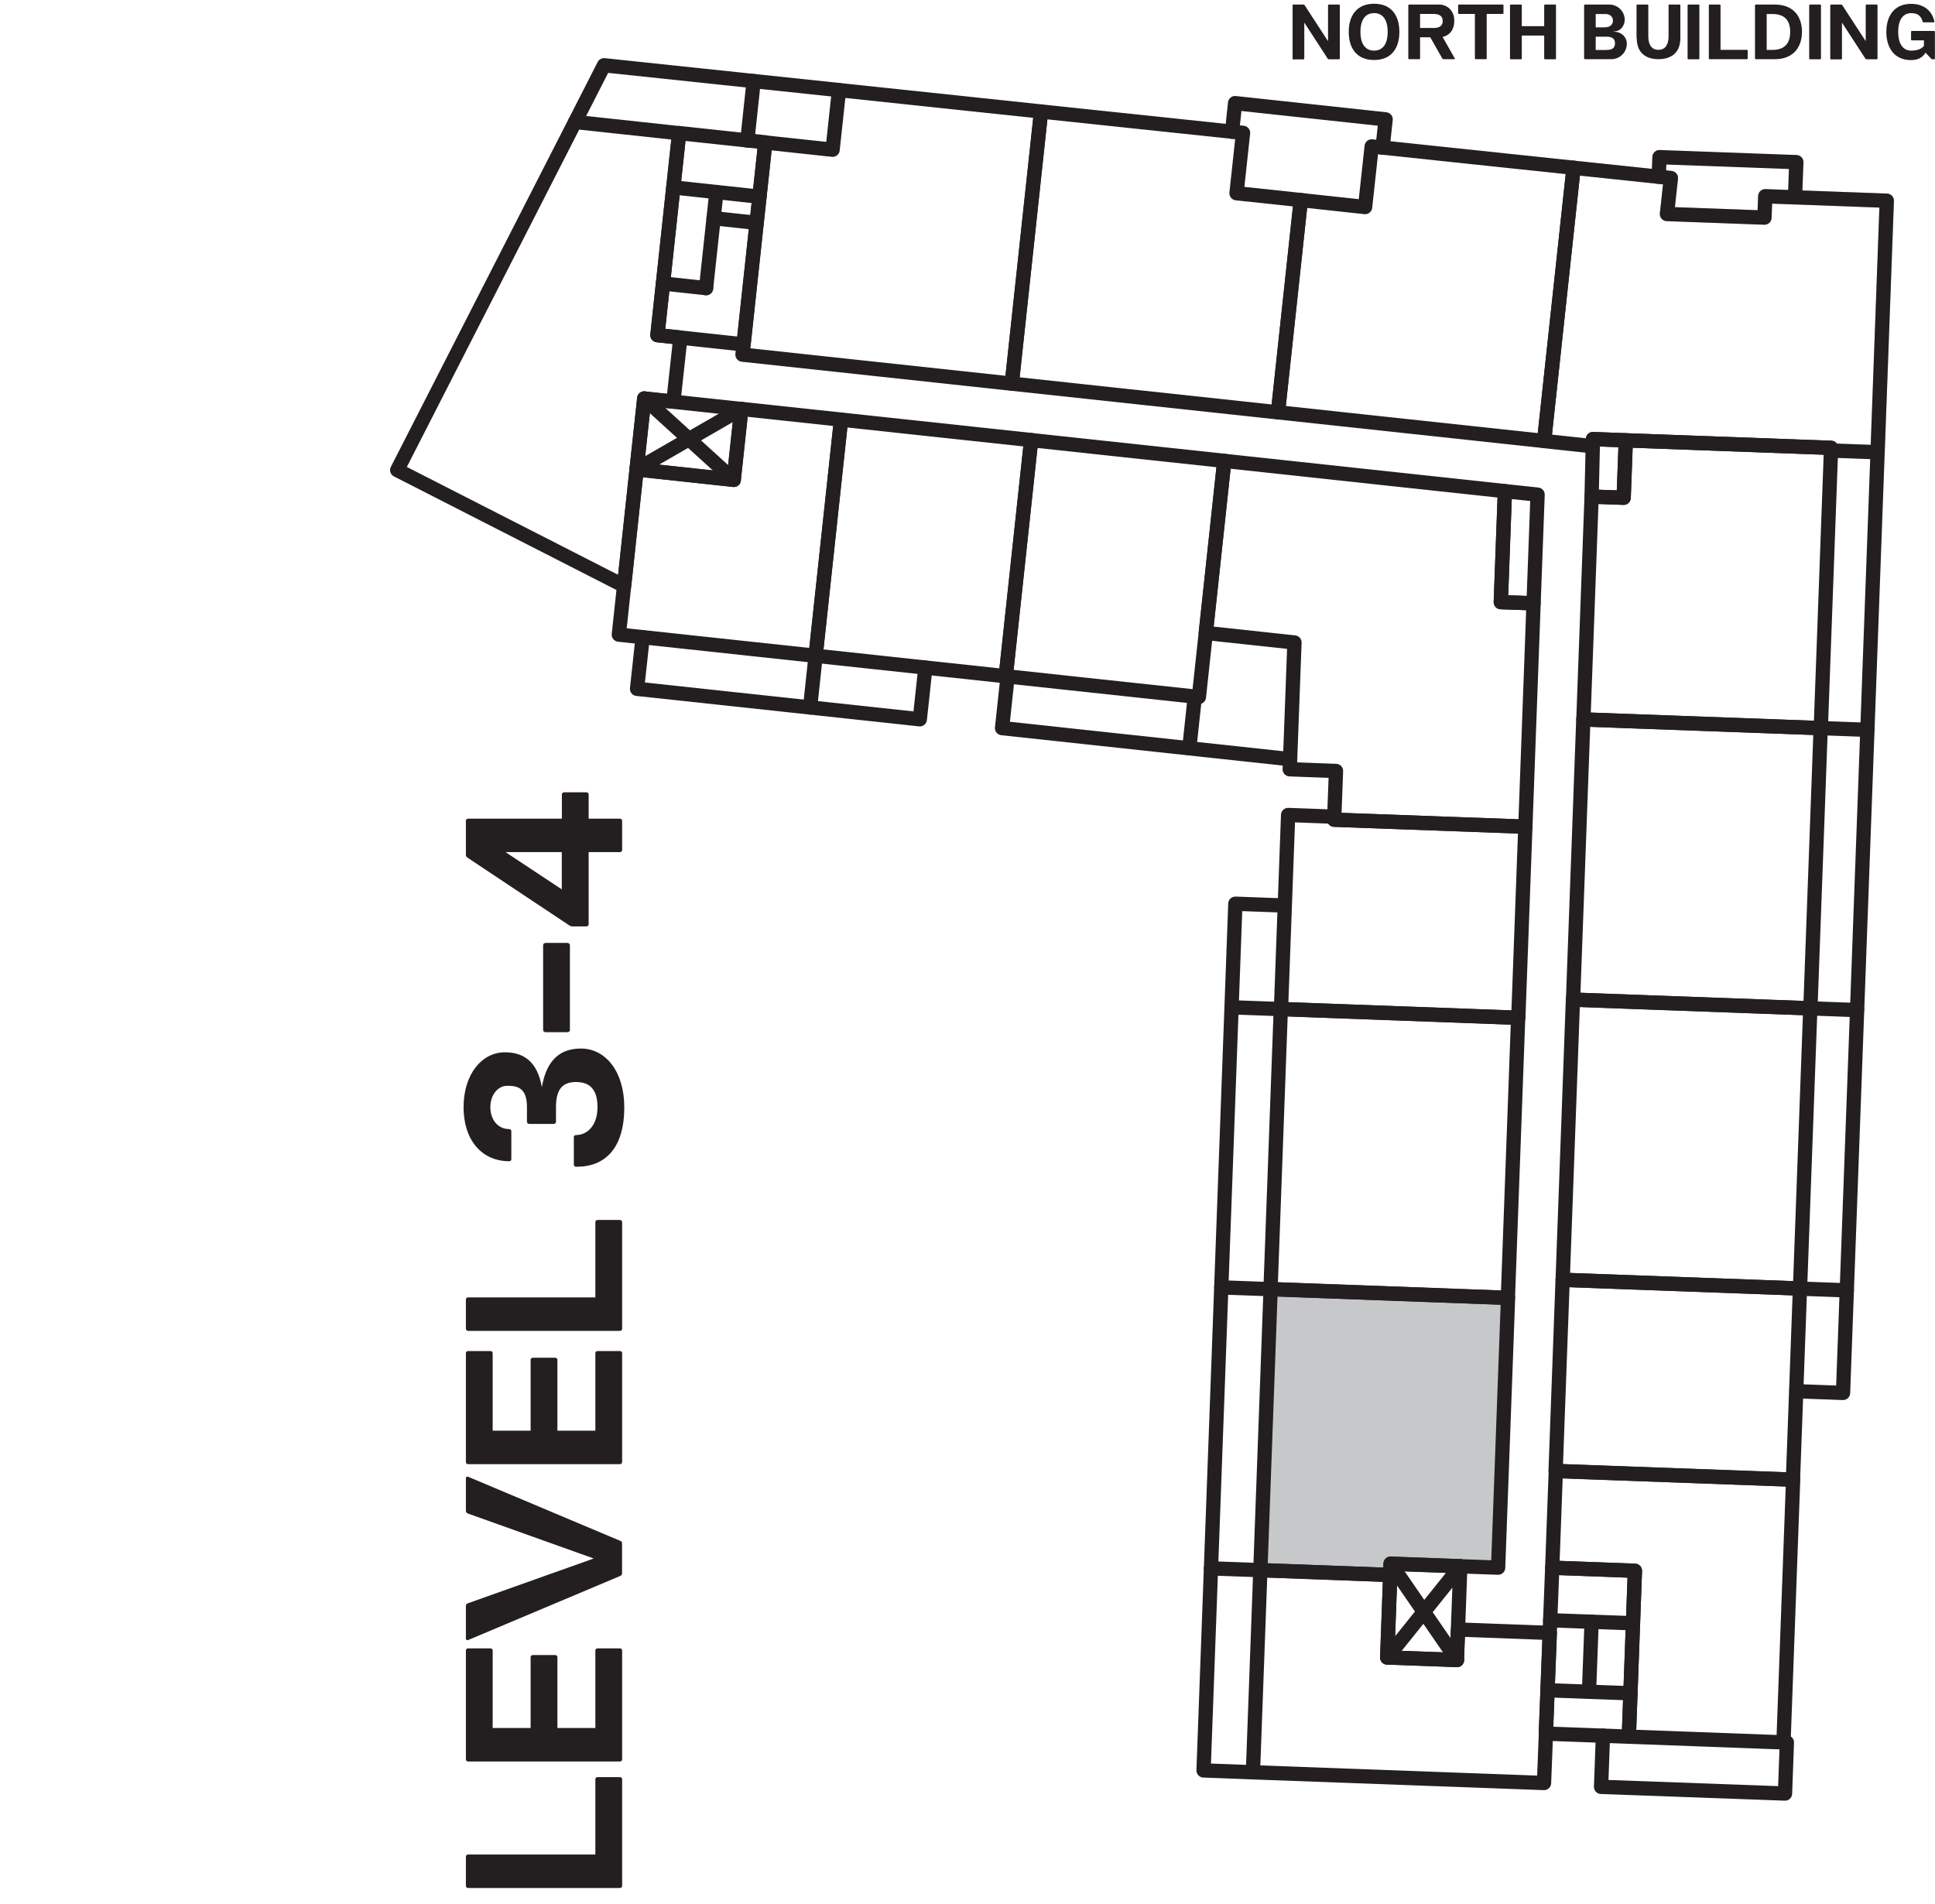 <?xml version="1.0" encoding="UTF-8"?>
<svg xmlns="http://www.w3.org/2000/svg" id="Levels_3-4" data-name="Levels 3-4" width="216.72" height="213.22" viewBox="0 0 216.72 213.22">
  <defs>
    <style>
      .cls-1 {
        fill: #231f20;
      }

      .cls-2 {
        fill: #c7c8ca;
      }

      .cls-3 {
        stroke: #231f20;
      }

      .cls-3, .cls-4 {
        fill: none;
        stroke-linecap: round;
        stroke-linejoin: round;
        stroke-width: 1.6px;
      }

      .cls-4 {
        stroke: #c7c8ca;
      }
    </style>
  </defs>
  <polyline class="cls-2" points="151.92 176.43 142.95 175.99 141.41 175.93 142.56 144.46 169.15 145.44 168.04 175.65 156.01 175.21"></polyline>
  <g id="TEXT">
    <g>
      <path class="cls-1" d="M52.18,211.21v-3.25c0-.15.1-.25.25-.25h14.25v-8.42c0-.15.1-.25.25-.25h2.5c.15,0,.25.1.25.25v11.92c0,.15-.1.25-.25.25h-17c-.15,0-.25-.1-.25-.25Z"></path>
      <path class="cls-1" d="M52.18,197.04v-12.17c0-.15.1-.25.25-.25h2.5c.15,0,.25.1.25.25v8.67h4.25v-7.92c0-.15.1-.25.25-.25h2.5c.15,0,.25.1.25.25v7.92h4.25v-8.67c0-.15.1-.25.25-.25h2.5c.15,0,.25.1.25.25v12.17c0,.15-.1.25-.25.25h-17c-.15,0-.25-.1-.25-.25Z"></path>
      <path class="cls-1" d="M69.47,176.51l-17.02,7.17c-.17.08-.27-.03-.27-.2v-3.6c0-.12.05-.25.2-.3l14.05-5v-.05l-14.05-5.02c-.12-.05-.2-.17-.2-.3v-3.6c0-.18.1-.28.27-.2l17.02,7.17c.15.05.2.15.2.28v3.37c0,.12-.05.22-.2.27Z"></path>
      <path class="cls-1" d="M52.18,163.74v-12.17c0-.15.1-.25.25-.25h2.5c.15,0,.25.1.25.25v8.67h4.25v-7.92c0-.15.1-.25.25-.25h2.5c.15,0,.25.1.25.25v7.92h4.25v-8.67c0-.15.1-.25.25-.25h2.5c.15,0,.25.1.25.25v12.17c0,.15-.1.25-.25.25h-17c-.15,0-.25-.1-.25-.25Z"></path>
      <path class="cls-1" d="M52.18,148.81v-3.25c0-.15.1-.25.25-.25h14.25v-8.42c0-.15.1-.25.25-.25h2.5c.15,0,.25.1.25.25v11.92c0,.15-.1.25-.25.25h-17c-.15,0-.25-.1-.25-.25Z"></path>
      <path class="cls-1" d="M65.07,117.44c2.77,0,4.85,2.6,4.85,6.57,0,4.52-2.07,6.67-5.35,6.67h-.05c-.15,0-.25-.1-.25-.25v-3.05c0-.15.07-.25.25-.25,1.23,0,2.4-1.05,2.4-3.12,0-1.92-.8-2.82-2.4-2.82s-2.25.9-2.25,2.82v1.62c0,.15-.1.25-.25.25h-2.75c-.15,0-.25-.1-.25-.25v-1.62c0-2.12-1-2.4-2.2-2.4-1.05,0-1.9,1-1.9,2.4s.85,2.45,2.1,2.45c.17,0,.25.1.25.25v3.1c0,.15-.08.25-.23.25-3.07,0-5.12-2.35-5.12-6.05s2.05-6.15,4.62-6.15c2.2,0,3.65,1.12,4.15,3.9.55-3.25,2.25-4.32,4.37-4.32Z"></path>
      <path class="cls-1" d="M60.83,115.36v-9.5c0-.15.12-.25.3-.25h2.4c.17,0,.3.1.3.25v9.5c0,.15-.12.25-.3.25h-2.4c-.17,0-.3-.1-.3-.25Z"></path>
      <path class="cls-1" d="M65.67,103.76h-1.57c-.1,0-.23-.05-.32-.1l-11.45-7.62c-.1-.08-.15-.18-.15-.3v-3.8c0-.15.1-.25.25-.25h10.5v-2.7c0-.15.1-.25.25-.25h2.5c.15,0,.25.1.25.25v2.7h3.5c.15,0,.25.1.25.25v3.25c0,.15-.1.25-.25.25h-3.5v8.07c0,.15-.1.25-.25.25ZM62.92,95.44h-6.3l6.3,4.17v-4.17Z"></path>
    </g>
  </g>
  <g id="LWPOLYLINE">
    <polygon class="cls-4" points="211.32 22.48 197.71 21.98 197.62 24.37 186.7 23.97 187.14 19.94 176.24 18.79 172.94 49.39 178.39 49.98 178.41 49.18 205.08 50.16 205.07 50.46 210.29 50.65 211.32 22.48"></polygon>
  </g>
  <g id="LINE">
    <line class="cls-3" x1="71.3" y1="52.57" x2="83.03" y2="45.8"></line>
  </g>
  <g id="LINE-2" data-name="LINE">
    <line class="cls-3" x1="82.18" y1="53.74" x2="72.16" y2="44.63"></line>
  </g>
  <g id="LINE-3" data-name="LINE">
    <line class="cls-3" x1="155.37" y1="185.64" x2="163.56" y2="175.43"></line>
  </g>
  <g id="LINE-4" data-name="LINE">
    <line class="cls-3" x1="163.18" y1="185.93" x2="155.76" y2="175.14"></line>
  </g>
  <g id="LINE-5" data-name="LINE">
    <line class="cls-3" x1="178.26" y1="181.64" x2="177.97" y2="189.48"></line>
  </g>
  <g id="LINE-6" data-name="LINE">
    <line class="cls-3" x1="182.9" y1="181.81" x2="173.62" y2="181.47"></line>
  </g>
  <g id="LINE-7" data-name="LINE">
    <line class="cls-3" x1="182.61" y1="189.65" x2="173.32" y2="189.31"></line>
  </g>
  <g id="LINE-8" data-name="LINE">
    <line class="cls-3" x1="79.08" y1="32.27" x2="80.24" y2="21.51"></line>
  </g>
  <g id="LINE-9" data-name="LINE">
    <line class="cls-3" x1="84.75" y1="24.96" x2="79.92" y2="24.44"></line>
  </g>
  <g id="LINE-10" data-name="LINE">
    <line class="cls-3" x1="85.06" y1="22.03" x2="75.42" y2="20.99"></line>
  </g>
  <g id="LINE-11" data-name="LINE">
    <line class="cls-3" x1="79.08" y1="32.27" x2="74.26" y2="31.75"></line>
  </g>
  <g id="LINE-12" data-name="LINE">
    <line class="cls-3" x1="201.62" y1="144.33" x2="206.84" y2="144.52"></line>
  </g>
  <g id="LINE-13" data-name="LINE">
    <line class="cls-3" x1="202.77" y1="112.94" x2="207.99" y2="113.13"></line>
  </g>
  <g id="LINE-14" data-name="LINE">
    <line class="cls-3" x1="203.93" y1="81.55" x2="209.14" y2="81.74"></line>
  </g>
  <g id="LINE-15" data-name="LINE">
    <line class="cls-3" x1="91.35" y1="73.45" x2="90.73" y2="79.24"></line>
  </g>
  <g id="LINE-16" data-name="LINE">
    <line class="cls-3" x1="133.82" y1="78.03" x2="133.2" y2="83.81"></line>
  </g>
  <g id="LINE-17" data-name="LINE">
    <line class="cls-3" x1="143.47" y1="113.02" x2="137.94" y2="112.82"></line>
  </g>
  <g id="LINE-18" data-name="LINE">
    <line class="cls-3" x1="142.31" y1="144.39" x2="136.79" y2="144.19"></line>
  </g>
  <g id="LINE-19" data-name="LINE">
    <line class="cls-3" x1="141.16" y1="175.86" x2="135.63" y2="175.66"></line>
  </g>
  <g id="LWPOLYLINE-2" data-name="LWPOLYLINE">
    <polyline class="cls-3" points="103.64 74.78 103.02 80.56 71.35 77.15 71.98 71.37"></polyline>
  </g>
  <g id="LWPOLYLINE-3" data-name="LWPOLYLINE">
    <polyline class="cls-3" points="144.5 85.03 112.23 81.55 112.85 75.77"></polyline>
  </g>
  <g id="LWPOLYLINE-4" data-name="LWPOLYLINE">
    <polyline class="cls-3" points="140.33 198.5 134.8 198.29 138.36 101.22 143.89 101.42"></polyline>
  </g>
  <g id="LWPOLYLINE-5" data-name="LWPOLYLINE">
    <polyline class="cls-3" points="199.75 195.15 200.13 195.16 199.92 200.88 179.32 200.13 179.53 194.4"></polyline>
  </g>
  <g id="LWPOLYLINE-6" data-name="LWPOLYLINE">
    <polyline class="cls-3" points="210.29 50.65 206.42 156.01 201.2 155.82"></polyline>
  </g>
  <g id="LWPOLYLINE-7" data-name="LWPOLYLINE">
    <polyline class="cls-3" points="185.78 19.8 185.86 17.6 201.19 18.16 201.04 22.1"></polyline>
  </g>
  <g id="LWPOLYLINE-8" data-name="LWPOLYLINE">
    <polyline class="cls-3" points="137.99 14.75 138.33 11.55 155.19 13.37 154.85 16.53"></polyline>
  </g>
  <g id="LINE-20" data-name="LINE">
    <line class="cls-3" x1="84.41" y1="9.08" x2="83.7" y2="15.74"></line>
  </g>
  <g id="LWPOLYLINE-9" data-name="LWPOLYLINE">
    <polyline class="cls-3" points="64.41 13.66 67.65 7.31 93.97 10.09"></polyline>
  </g>
  <g id="LWPOLYLINE-10" data-name="LWPOLYLINE">
    <polygon class="cls-3" points="172.21 55.4 168.55 55.01 168.09 67.44 171.76 67.57 172.21 55.4"></polygon>
  </g>
  <g id="LWPOLYLINE-11" data-name="LWPOLYLINE">
    <polygon class="cls-3" points="178.26 55.62 181.85 55.75 182.09 49.32 178.41 49.18 178.26 55.62"></polygon>
  </g>
  <g id="LWPOLYLINE-12" data-name="LWPOLYLINE">
    <polygon class="cls-3" points="173.13 194.17 173.85 175.59 183.11 175.93 182.43 194.51 173.13 194.17"></polygon>
  </g>
  <g id="LWPOLYLINE-13" data-name="LWPOLYLINE">
    <rect class="cls-3" x="73.17" y="43.71" width="7.98" height="10.94" transform="translate(20 120.64) rotate(-83.85)"></rect>
  </g>
  <g id="LWPOLYLINE-14" data-name="LWPOLYLINE">
    <polygon class="cls-3" points="200.83 165.73 174.25 164.76 173.85 175.59 183.11 175.93 182.43 194.51 199.75 195.15 200.83 165.73"></polygon>
  </g>
  <g id="LWPOLYLINE-15" data-name="LWPOLYLINE">
    <rect class="cls-3" x="177.23" y="141.24" width="21.42" height="26.6" transform="translate(26.59 336.68) rotate(-87.9)"></rect>
  </g>
  <g id="LWPOLYLINE-16" data-name="LWPOLYLINE">
    <rect class="cls-3" x="174.35" y="83.46" width="31.41" height="26.6" transform="translate(86.39 283.14) rotate(-87.9)"></rect>
  </g>
  <g id="LWPOLYLINE-17" data-name="LWPOLYLINE">
    <rect class="cls-3" x="173.2" y="114.85" width="31.41" height="26.6" transform="translate(53.9 312.22) rotate(-87.9)"></rect>
  </g>
  <g id="LWPOLYLINE-18" data-name="LWPOLYLINE">
    <polygon class="cls-3" points="205.08 50.16 182.09 49.32 181.85 55.75 178.26 55.62 177.34 80.58 203.93 81.55 205.08 50.16"></polygon>
  </g>
  <g id="LWPOLYLINE-19" data-name="LWPOLYLINE">
    <polygon class="cls-3" points="211.32 22.48 197.71 21.98 197.62 24.37 186.7 23.97 187.14 19.94 176.24 18.79 172.94 49.39 178.39 49.98 178.41 49.18 205.08 50.16 205.07 50.46 210.29 50.65 211.32 22.48"></polygon>
  </g>
  <g id="LWPOLYLINE-20" data-name="LWPOLYLINE">
    <polygon class="cls-3" points="116.6 12.49 93.97 10.09 93.25 16.77 85.72 15.96 83.16 39.72 113.32 42.97 116.6 12.49"></polygon>
  </g>
  <g id="LWPOLYLINE-21" data-name="LWPOLYLINE">
    <polygon class="cls-3" points="145.69 22.41 138.49 21.64 139.22 14.88 116.6 12.49 113.32 42.97 143.13 46.18 145.69 22.41"></polygon>
  </g>
  <g id="LWPOLYLINE-22" data-name="LWPOLYLINE">
    <polygon class="cls-3" points="176.24 18.79 153.63 16.4 152.89 23.19 145.69 22.41 143.13 46.18 172.94 49.39 176.24 18.79"></polygon>
  </g>
  <g id="LWPOLYLINE-23" data-name="LWPOLYLINE">
    <rect class="cls-3" x="68.3" y="21.9" width="22.76" height="9.7" transform="translate(44.55 103.1) rotate(-83.86)"></rect>
  </g>
  <g id="LWPOLYLINE-24" data-name="LWPOLYLINE">
    <polygon class="cls-3" points="72.16 44.63 75.42 44.98 76.2 37.82 73.63 37.54 76.07 14.92 64.41 13.66 44.49 52.65 69.9 65.62 71.3 52.57 72.16 44.63"></polygon>
  </g>
  <g id="LWPOLYLINE-25" data-name="LWPOLYLINE">
    <rect class="cls-3" x="111.58" y="52.81" width="26.6" height="21.76" transform="translate(48.2 181.03) rotate(-83.86)"></rect>
  </g>
  <g id="LWPOLYLINE-26" data-name="LWPOLYLINE">
    <rect class="cls-3" x="90.12" y="50.67" width="26.6" height="21.42" transform="translate(31.33 157.63) rotate(-83.86)"></rect>
  </g>
  <g id="LWPOLYLINE-27" data-name="LWPOLYLINE">
    <polygon class="cls-3" points="94.2 47 83.03 45.8 82.18 53.74 71.3 52.57 69.31 71.08 91.35 73.45 94.2 47"></polygon>
  </g>
  <g id="LWPOLYLINE-28" data-name="LWPOLYLINE">
    <polygon class="cls-3" points="171.76 67.57 168.09 67.44 168.55 55.01 137.12 51.62 135.05 70.89 144.98 71.96 144.45 86.16 149.63 86.35 149.44 91.47 149.43 91.81 170.84 92.59 171.76 67.57"></polygon>
  </g>
  <g id="LWPOLYLINE-29" data-name="LWPOLYLINE">
    <polygon class="cls-3" points="170.84 92.59 149.43 91.81 149.44 91.47 144.27 91.28 143.47 113.02 170.05 114 170.84 92.59"></polygon>
  </g>
  <g id="LWPOLYLINE-30" data-name="LWPOLYLINE">
    <rect class="cls-3" x="140.49" y="115.89" width="31.39" height="26.6" transform="translate(21.34 280.53) rotate(-87.9)"></rect>
  </g>
  <g id="LWPOLYLINE-31" data-name="LWPOLYLINE">
    <polygon class="cls-3" points="168.9 145.37 142.31 144.39 141.16 175.86 155.71 176.4 155.76 175.14 163.56 175.43 167.79 175.58 168.9 145.37"></polygon>
  </g>
  <g id="LWPOLYLINE-32" data-name="LWPOLYLINE">
    <polygon class="cls-3" points="173.58 182.89 163.3 182.51 163.18 185.93 155.37 185.64 155.71 176.4 141.16 175.86 140.33 198.5 172.93 199.7 173.58 182.89"></polygon>
  </g>
  <g id="LWPOLYLINE-33" data-name="LWPOLYLINE">
    <rect class="cls-3" x="154.21" y="176.63" width="10.51" height="7.81" transform="translate(-26.8 333.27) rotate(-87.9)"></rect>
  </g>
  <g id="TEXT-2" data-name="TEXT">
    <g>
      <path class="cls-1" d="M144.77,6.55V.6c0-.05.04-.09.09-.09h1.15s.08.03.1.06l2.61,4.01h.02V.6c0-.05.04-.09.09-.09h1.14c.05,0,.09.03.09.09v5.95c0,.05-.04.09-.09.09h-1.15s-.08-.03-.11-.06l-2.61-4.02h-.02v4c0,.05-.03.09-.09.09h-1.14c-.05,0-.09-.04-.09-.09Z"></path>
      <path class="cls-1" d="M151.06,3.57c0-1.83.91-3.15,2.84-3.15s2.83,1.31,2.83,3.15-.9,3.15-2.83,3.15-2.84-1.3-2.84-3.15ZM153.9,5.67c.98,0,1.52-.75,1.52-2.1s-.54-2.1-1.52-2.1-1.53.75-1.53,2.1.55,2.1,1.53,2.1Z"></path>
      <path class="cls-1" d="M157.73,6.56V.6c0-.05.03-.09.08-.09h3.35c.94,0,1.72.68,1.72,1.81,0,1.06-.56,1.66-1.31,1.82l1.36,2.39c.03.06,0,.1-.06.1h-1.22s-.09-.03-.1-.06l-1.36-2.39h-1.14v2.36c0,.05-.03.09-.09.09h-1.15c-.05,0-.08-.04-.08-.08ZM160.5,3.14c.56,0,1.08-.13,1.08-.79s-.52-.79-1.08-.79h-1.45v1.57h1.45Z"></path>
      <path class="cls-1" d="M163.4.51h4.9c.05,0,.09.03.09.09v.87c0,.05-.04.09-.09.09h-1.79v4.98c0,.05-.04.09-.09.09h-1.14c-.05,0-.09-.04-.09-.09V1.56h-1.79c-.05,0-.09-.03-.09-.09v-.87c0-.05.04-.09.09-.09Z"></path>
      <path class="cls-1" d="M169.21.51h1.14c.05,0,.09.03.09.09v2.33h2.51V.6c0-.05.04-.09.09-.09h1.14c.05,0,.09.03.09.09v5.95c0,.05-.04.09-.09.09h-1.14c-.05,0-.09-.04-.09-.09v-2.57h-2.51v2.57c0,.05-.03.09-.09.09h-1.14c-.05,0-.09-.04-.09-.09V.6c0-.05.04-.09.09-.09Z"></path>
      <path class="cls-1" d="M182.2,4.91c0,.95-.78,1.72-1.73,1.72h-2.96c-.05,0-.09-.04-.09-.09V.6c0-.05.04-.09.09-.09h2.74c.94,0,1.72.77,1.72,1.72,0,.45-.31,1.29-1.24,1.29v.03c.93,0,1.48.66,1.48,1.36ZM179.8,3.05c.53,0,.85-.31.85-.74s-.31-.74-.85-.74h-1.08v1.49h1.08ZM179.94,5.59c.63,0,.94-.22.94-.74s-.32-.74-.94-.74h-1.22v1.49h1.22Z"></path>
      <path class="cls-1" d="M183.29,4.24V.6c0-.05.04-.09.09-.09h1.14c.05,0,.09.03.09.09v3.46c0,.87.31,1.52,1.13,1.52s1.14-.66,1.14-1.52V.6c0-.05.04-.09.09-.09h1.14c.05,0,.09.03.09.09v3.66c0,1.96-1.41,2.37-2.45,2.37s-2.44-.4-2.44-2.4Z"></path>
      <path class="cls-1" d="M189.1.51h1.14c.05,0,.09.03.09.09v5.95c0,.05-.04.09-.09.09h-1.14c-.05,0-.09-.04-.09-.09V.6c0-.05.04-.09.09-.09Z"></path>
      <path class="cls-1" d="M191.47.51h1.14c.05,0,.09.03.09.09v4.98h2.95c.05,0,.09.04.09.09v.87c0,.05-.04.09-.09.09h-4.17c-.05,0-.09-.04-.09-.09V.6c0-.05.04-.09.09-.09Z"></path>
      <path class="cls-1" d="M196.56,6.55V.6c0-.05.04-.09.09-.09h2.12c2.12,0,3.05,1.36,3.05,3.05s-.93,3.07-3.05,3.07h-2.12c-.05,0-.09-.04-.09-.09ZM198.49,5.59c1.43,0,2.01-.77,2.01-2.02s-.58-2-2.01-2h-.62v4.02h.62Z"></path>
      <path class="cls-1" d="M202.72.51h1.14c.05,0,.09.03.09.09v5.95c0,.05-.04.09-.09.09h-1.14c-.05,0-.09-.04-.09-.09V.6c0-.05.04-.09.09-.09Z"></path>
      <path class="cls-1" d="M204.99,6.55V.6c0-.05.04-.09.09-.09h1.15s.08.03.1.06l2.61,4.01h.02V.6c0-.05.04-.09.09-.09h1.14c.05,0,.09.03.09.09v5.95c0,.05-.04.09-.09.09h-1.15s-.08-.03-.11-.06l-2.61-4.02h-.02v4c0,.05-.03.09-.09.09h-1.14c-.05,0-.09-.04-.09-.09Z"></path>
      <path class="cls-1" d="M215.34,2.41c-.21-.72-.66-.94-1.29-.94-.87,0-1.45.69-1.45,2.1s.59,2.1,1.45,2.1c.59,0,1.13-.15,1.43-.53v-.62h-1.35c-.05,0-.09-.04-.09-.09v-.87c0-.05.03-.09.09-.09h2.49c.05,0,.09.04.09.09v2.99c0,.05-.04.09-.09.09h-.17s-.11-.02-.15-.06l-.63-.67h-.02c-.31.51-.8.82-1.62.82-1.85,0-2.76-1.36-2.76-3.15s.89-3.15,2.76-3.15c1.47,0,2.36.8,2.62,1.97,0,.06-.02.1-.08.1h-1.16c-.05,0-.09-.03-.1-.08Z"></path>
    </g>
  </g>
</svg>
